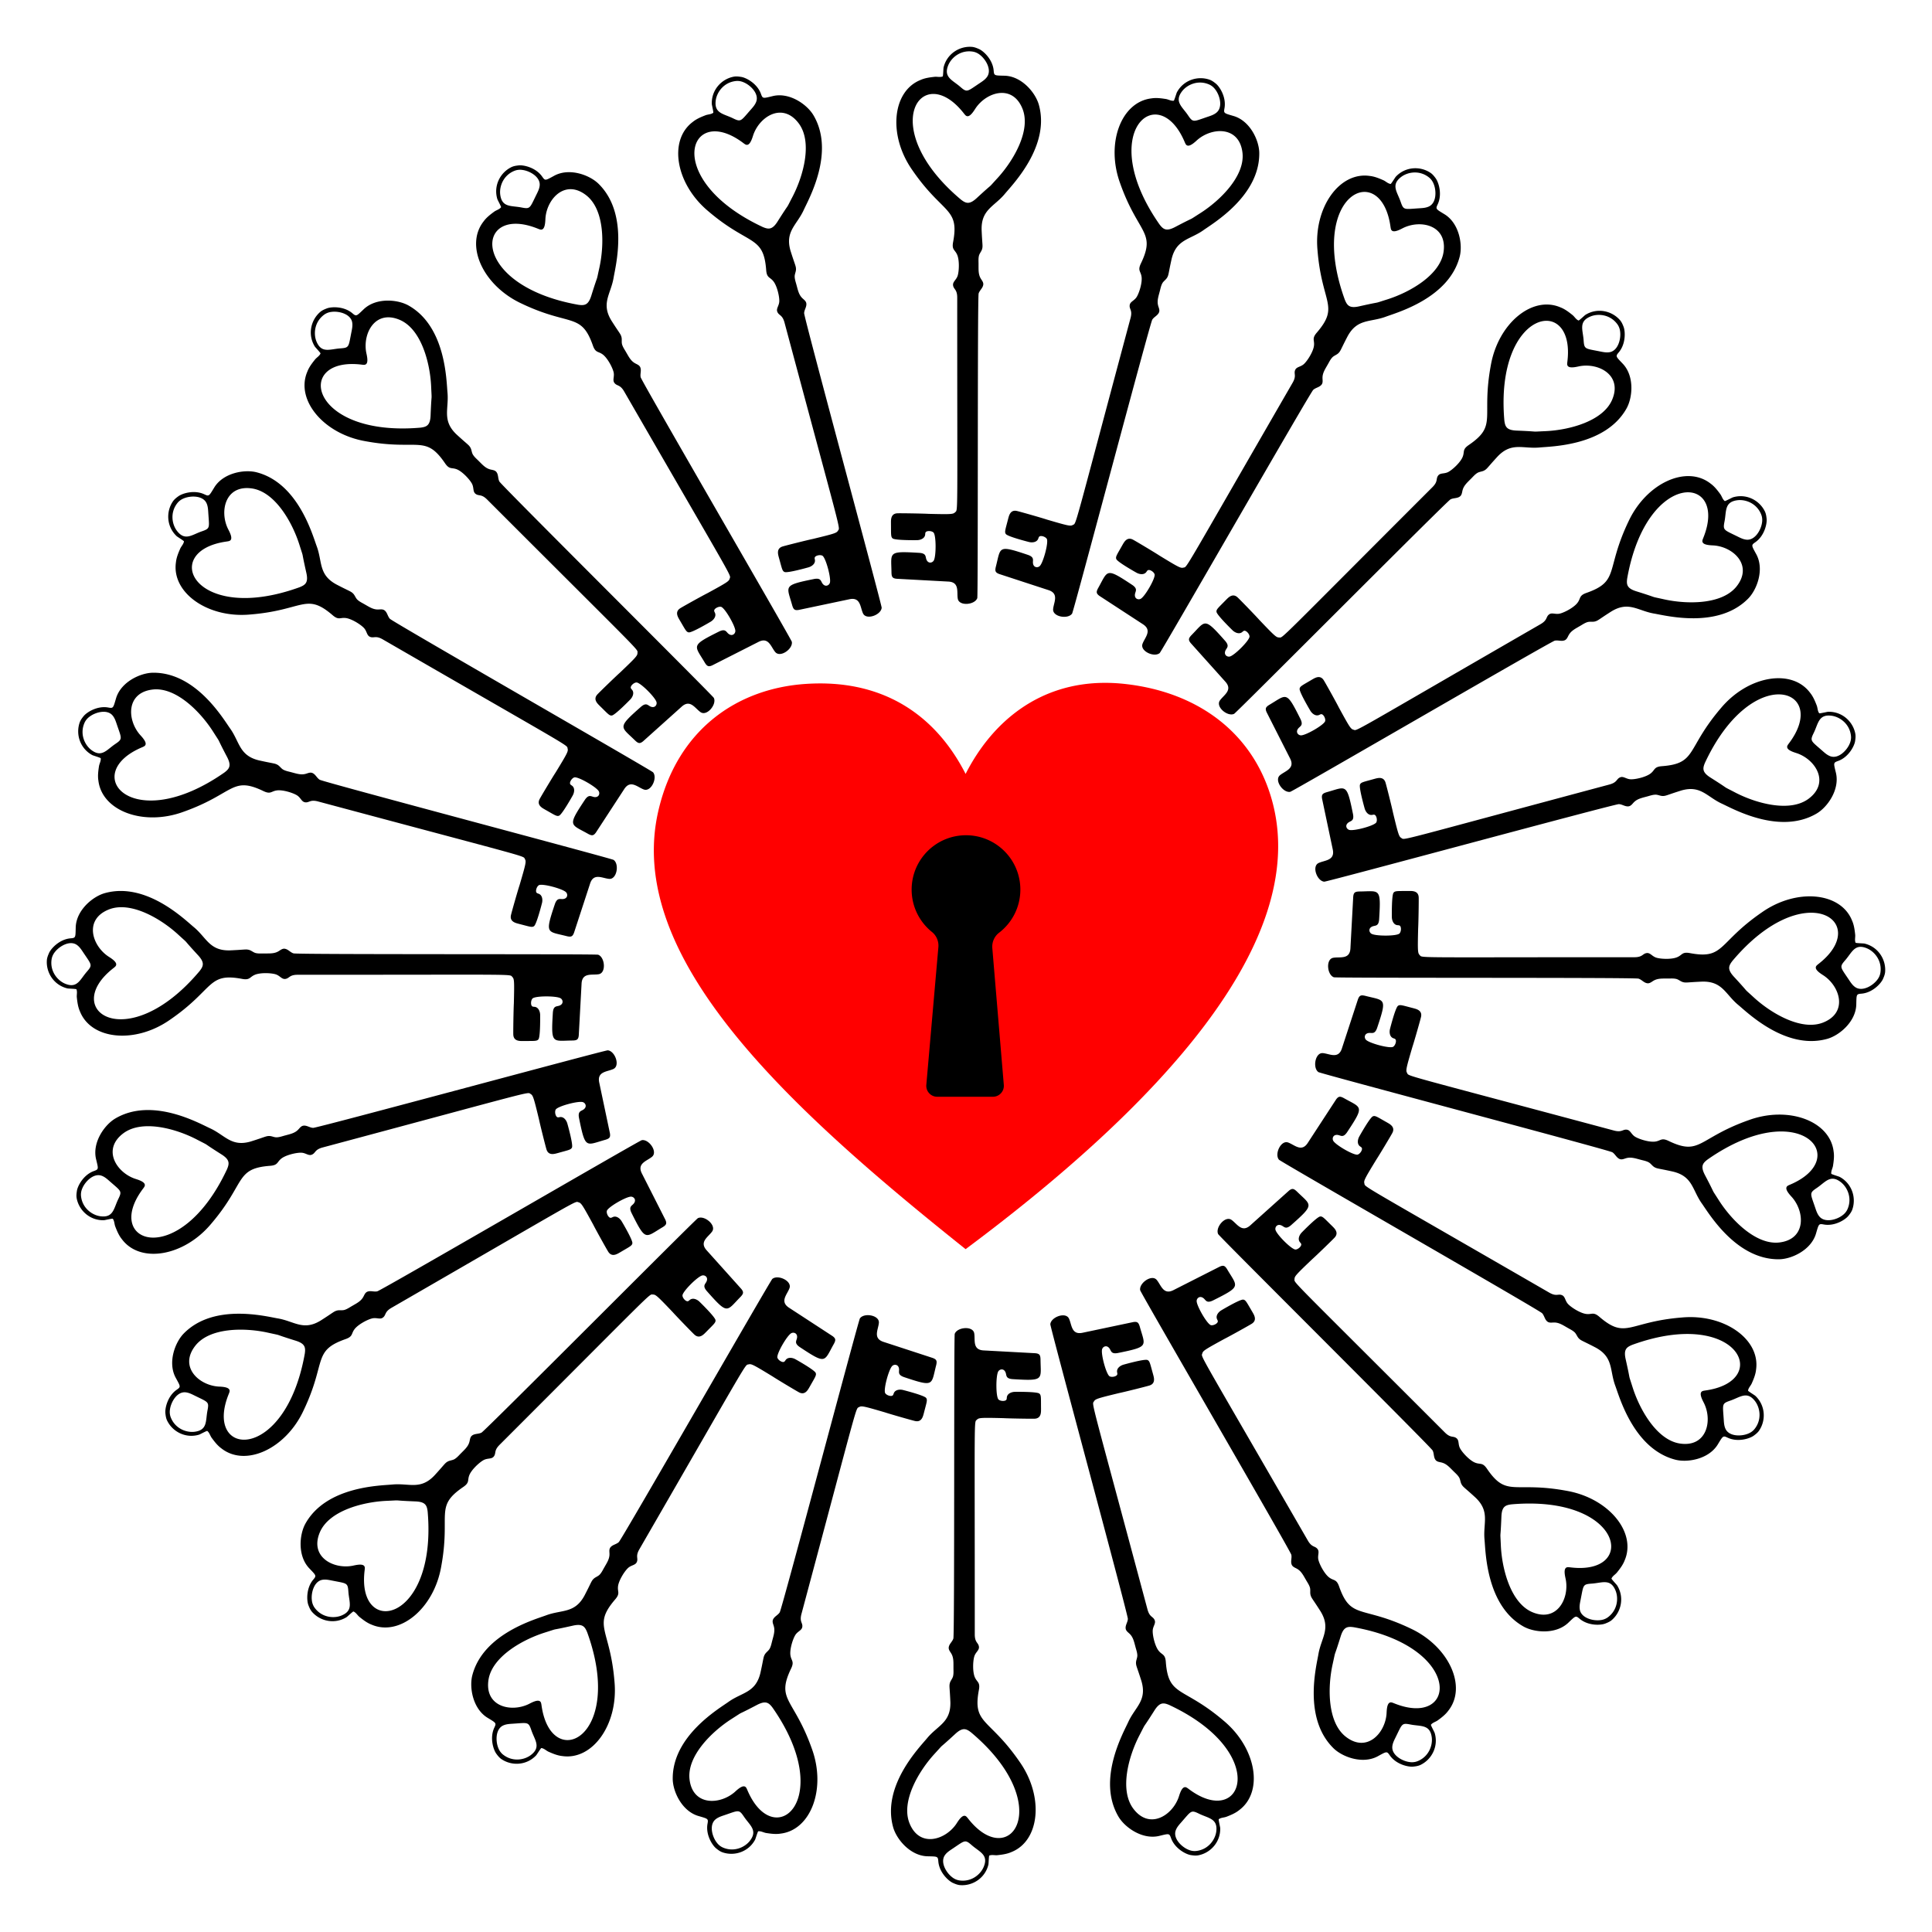 <svg xmlns="http://www.w3.org/2000/svg" viewBox="0 0 1734 1734"><path fill="red" d="M1142.389 721.165c-15.724-61.228-65.174-100.001-133.205-107.354a160.63 160.63 0 00-17.272-.949c-59.136 0-101.212 34.534-125.268 81.733-25.131-49.26-68.029-81.21-130.577-81.209-4.139 0-8.369.14-12.681.424-62.209 4.101-115.65 41.3-132.487 113.816-30.287 130.445 113.069 263.789 275.745 393.51 173.003-128.839 307.976-274.466 275.745-399.971z"/><path d="M915.786 798.426c0-21.594-14.031-39.911-33.472-46.333a48.734 48.734 0 00-15.313-2.453c-5.692 0-11.157.975-16.236 2.767-18.962 6.69-32.55 24.767-32.55 46.019 0 15.375 7.113 29.088 18.227 38.03 4.083 3.285 6.227 8.414 5.77 13.634l-10.821 123.598c-.502 5.736 4.019 10.67 9.776 10.67h49.996c5.744 0 10.26-4.912 9.779-10.636l-10.318-122.755c-.449-5.338 1.815-10.564 6.063-13.826 11.613-8.917 19.099-22.941 19.099-38.715z"/><g><path d="M878.66 44.006c4.079 1.802 12.333 9.37 13.168 19.291.399 4.744.632 4.44 10.101 4.67 15.386.629 27.609 15.507 30.516 26.275 10.191 37.078-23.825 71.533-30.563 79.737-9.494 11.443-21.35 14.06-20.86 32.361.556 13.252 1.216 14.319.451 17.122-.6 2.249-2.4 3.96-2.898 6.252-.589 2.614-.275 5.309-.322 7.961.039 3.911-.258 8.077 1.627 11.654.946 1.925 2.771 3.602 2.639 5.905-.253 3.226-3.266 5.203-4.179 8.175-1.149 3.692-.4 271.133-1.221 273.422-2.188 6.102-16.214 7.402-17.477.624-1.108-5.996 1.872-15.043-8.662-15.494-.212-.005-45.96-2.485-46.326-2.512-3.679-.386-4.411-1.668-4.535-5.431-.159-18.414-3.854-19.59 25.147-17.805 6.243.498 5.229 3.427 6.18 5.903 1.506 3.923 5.229 3.221 6.575 1.056 2.29-3.682 2.298-22.989-.248-25.281-1.784-1.607-6.07-1.701-7.02-.127-.382.632-.315 1.423-.408 2.156-.431 3.409-4.289 4.841-7.295 4.88-.355.006-19.089.276-21.739-1.47-1.933-1.366-1.519-3.754-1.645-13.49.044-2.624-.571-8.761 5.585-9.13 2.323-.157 23.588.198 28.07.484 20.614.507 22.114.36 23.907-1.409 2.709-2.674 1.884 8.236 1.903-192.743-.015-7.393-3.18-7.228-3.713-10.867-.53-3.42 3.101-4.915 4.232-9.149 1.237-4.48 1.492-14.171-.733-18.728-1.929-4.208-4.74-4.094-3.51-10.855 5.957-31.398-9.094-24.801-36.59-64.789-21.86-31.143-18.15-70.688 7.396-80.884 3.984-1.787 8.36-2.348 12.659-2.823 2.399-.219 4.92.597 7.225-.343.429-.175.589-7.179.781-8.002 2.831-12.099 14.122-19.451 25.535-18.524 2.189.207 4.253 1.046 6.247 1.928m-5.8 2.287c-10.729-1.553-18.93 5.379-21.749 12.186-4.494 10.855 3.617 13.266 10.631 19.351 6.395 5.547 6.064 4.441 17.839-3.382 2.377-1.579 4.816-3.218 6.42-5.579 4.265-6.279-1.219-15.552-6.378-19.542-1.935-1.584-4.275-2.688-6.763-3.034m-10.497 132.769c4.551 3.567 7.699 4.783 14.285-1.296 17.723-16.36 7.765-6.058 18.937-18.249 14.142-15.583 29.818-42.366 22.181-61.768-8.885-22.413-32.043-15.315-41.996-.813-1.022 1.489-4.107 6.919-6.943 7.334-1.643.24-2.505-.984-3.514-2.209-37.875-48.941-79.964 12.15-2.95 77.001zM665.256 69.031c4.407.685 14.338 5.859 17.712 15.225 1.614 4.479 1.76 4.125 10.965 1.896 15.025-3.374 30.682 7.833 36.277 17.482 19.44 33.177-4.499 75.262-8.884 84.93-6.209 13.51-16.984 19.107-11.774 36.657 3.967 12.657 4.88 13.516 4.867 16.422.003 2.328-1.294 4.446-1.181 6.789.108 2.677 1.108 5.2 1.749 7.773 1.05 3.768 1.841 7.868 4.587 10.836 1.412 1.615 3.609 2.762 4.078 5.021.59 3.182-1.808 5.871-1.92 8.978-.155 3.864 69.788 261.997 69.588 264.422-.534 6.46-13.746 11.346-16.72 5.126-2.622-5.505-2.085-15.015-12.377-12.725-.207.05-45.037 9.495-45.398 9.564-3.654.579-4.693-.47-5.786-4.073-4.919-17.745-8.793-17.925 19.682-23.707 6.159-1.135 5.938 1.956 7.497 4.103 2.47 3.4 5.884 1.758 6.624-.681 1.259-4.15-3.73-22.8-6.783-24.356-2.14-1.09-6.304-.071-6.814 1.694-.205.709.064 1.456.164 2.188.466 3.404-2.89 5.786-5.783 6.602-.342.098-18.367 5.207-21.379 4.207-2.22-.819-2.439-3.233-5.081-12.605-.637-2.546-2.819-8.314 3.031-10.264 2.203-.753 22.836-5.914 27.239-6.797 20.043-4.846 21.453-5.376 22.728-7.549 1.925-3.284 3.952 7.468-48.047-186.668-1.928-7.137-4.942-6.159-6.399-9.535-1.397-3.166 1.724-5.55 1.719-9.932.036-4.648-2.227-14.074-5.556-17.901-2.952-3.565-5.638-2.728-6.199-9.577-2.372-31.87-15.203-21.603-52.112-53.111-29.176-24.424-35.827-63.581-13.79-80.043 3.385-2.758 7.468-4.432 11.497-6.003 2.261-.833 4.907-.697 6.89-2.201.369-.28-1.29-7.087-1.317-7.931-.397-12.42 8.607-22.444 19.87-24.501 2.171-.367 4.382-.091 6.536.245m-5.01 3.711c-10.765 1.277-16.893 10.095-17.854 17.4-1.532 11.649 6.927 11.878 15.277 15.94 7.612 3.703 7.007 2.72 16.356-7.884 1.888-2.141 3.819-4.355 4.757-7.051 2.495-7.169-5.203-14.706-11.219-17.226-2.279-1.028-4.824-1.49-7.317-1.179m24.224 130.961c5.319 2.268 8.675 2.627 13.463-4.949 12.885-20.389 5.932-7.861 13.569-22.528 9.627-18.712 17.836-48.64 5.438-65.404-14.383-19.35-34.915-6.5-40.776 10.084-.602 1.702-2.176 7.746-4.808 8.881-1.525.658-2.675-.302-3.966-1.224-49.252-37.471-74.095 32.431 17.08 75.14zM465.601 148.437c4.434-.479 15.366 1.949 21.049 10.122 2.718 3.909 2.768 3.529 11.082-1.006 13.639-7.148 31.664-.375 39.565 7.497 27.365 27.015 15.133 73.862 13.4 84.335-2.5 14.657-11.46 22.852-1.885 38.455 7.108 11.199 8.212 11.793 8.951 14.603.605 2.248-.099 4.63.616 6.863.797 2.558 2.416 4.736 3.701 7.056 1.989 3.368 3.815 7.124 7.236 9.279 1.782 1.194 4.201 1.734 5.238 3.795 1.394 2.921-.226 6.139.469 9.169.851 3.773 135.22 235.008 135.654 237.401 1.156 6.378-10.341 14.517-14.823 9.279-3.958-4.638-5.9-13.963-15.248-9.088-.187.102-41.045 20.828-41.375 20.988-3.379 1.505-4.654.761-6.643-2.436-9.344-15.867-13.133-15.038 12.875-27.993 5.656-2.69 6.242.353 8.303 2.023 3.266 2.645 6.139.175 6.222-2.373.142-4.334-9.504-21.058-12.855-21.771-2.349-.499-6.107 1.563-6.143 3.4-.014.738.439 1.39.725 2.071 1.331 3.168-1.294 6.337-3.877 7.873-.305.183-16.394 9.784-19.562 9.597-2.357-.217-3.193-2.491-8.17-10.86-1.274-2.294-4.875-7.301.272-10.699 1.933-1.298 20.527-11.623 24.551-13.616 18.105-9.868 19.331-10.745 20-13.174 1.009-3.67 5.75 6.191-94.723-167.872-3.71-6.395-6.368-4.67-8.649-7.554-2.169-2.697.228-5.807-.91-10.039-1.169-4.499-5.794-13.019-9.999-15.853-3.775-2.679-6.152-1.176-8.467-7.646-10.54-30.17-20.276-16.932-64.082-37.814-34.503-16.04-51.062-52.142-34.037-73.746 2.556-3.54 6.066-6.213 9.552-8.774 1.968-1.389 4.559-1.943 6.086-3.909.284-.366-3.08-6.512-3.324-7.32-3.598-11.894 2.504-23.906 12.852-28.809 1.998-.916 4.205-1.222 6.373-1.454m-3.879 4.88c-10.068 4.02-13.705 14.123-12.742 21.428 1.536 11.648 9.765 9.68 18.882 11.443 8.311 1.607 7.472.814 13.758-11.849 1.269-2.556 2.562-5.195 2.77-8.042.554-7.571-8.832-12.859-15.295-13.735-2.468-.403-5.046-.19-7.373.755m57.294 120.229c5.725.814 9.059.293 11.723-8.265 7.169-23.029 3.696-9.128 7.276-25.273 4.456-20.566 4.64-51.599-11.675-64.583-18.901-14.968-35.407 2.758-36.776 20.294-.141 1.8-.097 8.045-2.346 9.823-1.303 1.03-2.662.4-4.148-.156-57.272-23.445-63.177 50.505 35.946 68.16zM293.3 276.811c4.159-1.611 15.346-2.095 22.952 4.329 3.637 3.072 3.587 2.692 10.444-3.84 11.324-10.435 30.488-8.557 40.158-2.999 33.424 19.012 33.735 67.429 34.771 77.993 1.378 14.805-5.155 25.039 8.132 37.633 9.764 8.977 10.984 9.265 12.426 11.789 1.166 2.015 1.103 4.497 2.372 6.47 1.432 2.265 3.56 3.949 5.401 5.857 2.793 2.738 5.528 5.894 9.391 7.09 2.03.692 4.507.587 6.042 2.31 2.102 2.46 1.37 5.988 2.826 8.735 1.798 3.424 191.437 192.002 192.476 194.202 2.768 5.862-6.231 16.699-11.917 12.799-5.023-3.456-9.313-11.961-17.081-4.831-.154.147-34.255 30.741-34.533 30.982-2.874 2.328-4.299 1.94-7.047-.634-13.133-12.908-16.577-11.127 5.191-30.372 4.767-4.062 6.121-1.275 8.544-.195 3.839 1.709 5.975-1.42 5.396-3.902-.985-4.223-14.631-17.881-18.052-17.701-2.398.125-5.495 3.09-5.054 4.874.177.717.784 1.229 1.236 1.813 2.106 2.715.391 6.456-1.707 8.609-.247.256-13.303 13.693-16.411 14.333-2.332.401-3.729-1.58-10.702-8.376-1.824-1.886-6.599-5.791-2.507-10.405 1.531-1.754 16.819-16.54 20.191-19.506 14.935-14.218 15.891-15.382 15.909-17.901.025-3.806 7.156 4.492-134.944-137.635-5.238-5.217-7.359-2.862-10.31-5.058-2.793-2.043-1.283-5.669-3.477-9.462-2.293-4.043-8.966-11.075-13.762-12.724-4.339-1.611-6.247.456-10.157-5.194-17.989-26.414-23.967-11.107-71.686-19.94-37.479-6.564-62.818-37.15-51.964-62.424 1.553-4.081 4.251-7.572 6.955-10.947 1.541-1.851 3.901-3.057 4.866-5.351.18-.427-4.66-5.493-5.106-6.21-6.554-10.558-3.768-23.74 4.957-31.154 1.695-1.405 3.748-2.272 5.781-3.057m-2.484 5.718c-8.684 6.489-9.583 17.189-6.762 23.996 4.498 10.854 11.938 6.823 21.2 6.166 8.444-.599 7.428-1.148 10.223-15.006.564-2.798 1.13-5.681.594-8.485-1.424-7.456-11.859-10.135-18.328-9.308-2.488.249-4.923 1.122-6.927 2.637m86.46 101.304c5.741-.696 8.826-2.062 9.184-11.018.964-24.1 1.207-9.774.487-26.295-1.018-21.019-8.873-51.042-27.992-59.36-22.131-9.566-33.487 11.828-30.271 29.121.33 1.775 1.988 7.796.276 10.095-.992 1.332-2.467 1.076-4.047.923-61.387-7.824-47.952 65.135 52.363 56.534zM160.096 445.406c3.6-2.632 14.281-5.995 23.29-1.758 4.308 2.026 4.161 1.672 9.094-6.413 8.238-13.01 27.234-16.156 38.013-13.29 37.206 9.714 50.037 56.4 53.773 66.336 5.163 13.943 1.501 25.52 17.595 34.246 11.755 6.144 13.008 6.107 15.054 8.171 1.648 1.644 2.229 4.059 3.965 5.636 1.969 1.817 4.46 2.893 6.733 4.26 3.407 1.922 6.865 4.262 10.906 4.418 2.14.143 4.505-.599 6.434.667 2.667 1.832 2.873 5.43 4.991 7.706 2.623 2.842 234.608 135.913 236.18 137.768 4.191 4.946-1.697 17.743-8.198 15.447-5.747-2.038-12.091-9.143-17.749-.246-.111.181-25.132 38.56-25.338 38.864-2.174 2.993-3.65 2.986-6.971 1.212-16.026-9.069-18.892-6.457-2.846-30.681 3.553-5.158 5.582-2.815 8.202-2.4 4.151.658 5.404-2.918 4.202-5.166-2.044-3.824-18.76-13.485-22.018-12.426-2.284.742-4.508 4.407-3.62 6.016.357.646 1.075.985 1.663 1.431 2.737 2.078 2.048 6.135.579 8.757-.173.311-9.306 16.67-12.143 18.092-2.149.991-4.011-.561-12.506-5.32-2.25-1.35-7.873-3.886-5.114-9.401 1.025-2.091 11.965-20.329 14.454-24.067 10.746-17.599 11.368-18.971 10.733-21.409-.961-3.683 8.075 2.486-165.969-98.019-6.41-3.683-7.849-.86-11.267-2.217-3.227-1.251-2.706-5.143-5.807-8.239-3.261-3.312-11.527-8.378-16.586-8.729-4.609-.433-5.916 2.058-11.156-2.388-24.213-20.858-26.025-4.526-74.404-.706-37.9 3.36-70.292-19.625-66.35-46.848.444-4.344 2.147-8.414 3.885-12.374 1.01-2.187 2.977-3.962 3.315-6.428.063-.459-5.923-4.099-6.539-4.677-9.063-8.502-9.784-21.956-3.275-31.375 1.276-1.797 3.035-3.165 4.795-4.45m-.919 6.166c-6.709 8.515-4.807 19.083-.321 24.928 7.154 9.32 13.297 3.501 22.074.469 8.001-2.764 6.878-3.031 5.99-17.141-.179-2.849-.379-5.78-1.622-8.349-3.305-6.833-14.078-6.72-20.113-4.248-2.338.885-4.465 2.359-6.008 4.341m109.733 75.474c5.365-2.158 7.992-4.276 6.02-13.019-5.306-23.528-1.364-9.753-6.335-25.525-6.424-20.039-21.782-47.006-42.402-50.093-23.853-3.512-29.285 20.092-21.702 35.963.778 1.629 3.938 7.016 2.88 9.68-.613 1.543-2.105 1.678-3.67 1.939-61.322 8.331-29.461 75.326 65.209 41.055zM75.067 642.731c2.796-3.474 12.243-9.487 22.041-7.726 4.686.842 4.452.538 7.125-8.548 4.59-14.699 22.125-22.654 33.278-22.676 38.452-.247 62.93 41.528 69.11 50.158 8.596 12.132 8.055 24.262 25.859 28.525 12.945 2.893 14.145 2.532 16.655 3.996 2.017 1.162 3.204 3.344 5.289 4.417 2.372 1.245 5.057 1.64 7.606 2.372 3.788.975 7.735 2.34 11.678 1.445 2.104-.415 4.197-1.745 6.387-1.021 3.051 1.08 4.181 4.501 6.815 6.152 3.269 2.066 261.791 70.56 263.79 71.946 5.328 3.693 2.953 17.577-3.92 17.043-6.078-.481-14.046-5.702-17.208 4.356-.06.204-14.295 43.75-14.416 44.098-1.325 3.454-2.753 3.829-6.42 2.975-17.827-4.612-19.92-1.347-10.69-28.899 2.097-5.901 4.663-4.164 7.302-4.441 4.179-.439 4.465-4.217 2.722-6.077-2.964-3.165-21.611-8.17-24.484-6.304-2.014 1.308-3.214 5.424-1.94 6.748.512.532 1.293.673 1.977.952 3.181 1.299 3.566 5.396 2.826 8.309-.086.345-4.674 18.51-7.046 20.618-1.82 1.513-4.019.496-13.457-1.902-2.523-.721-8.61-1.716-7.373-7.757.449-2.285 6.296-22.733 7.733-26.988 5.825-19.78 6.071-21.267 4.827-23.457-1.881-3.308 8.443.312-185.683-51.724-7.145-1.898-7.804 1.201-11.457.774-3.441-.373-3.945-4.268-7.742-6.455-4.007-2.355-13.302-5.109-18.28-4.139-4.564.774-5.182 3.519-11.394.58-28.786-13.881-26.31 2.365-72.052 18.575-35.739 13.055-72.977-.764-76.214-28.079-.696-4.31-.104-8.683.55-12.958.409-2.374 1.85-4.598 1.539-7.068-.058-.459-6.782-2.427-7.527-2.825-10.954-5.866-15.133-18.675-11.284-29.459.765-2.062 2.11-3.839 3.478-5.536m.708 6.194c-4.277 9.961.296 19.677 6.142 24.162 9.322 7.151 13.75-.06 21.443-5.26 7.013-4.741 5.859-4.708 1.35-18.107-.91-2.705-1.862-5.485-3.728-7.645-4.961-5.745-15.338-2.847-20.527 1.103-2.03 1.459-3.703 3.433-4.68 5.747m125.528 44.502c4.624-3.473 6.613-6.199 2.445-14.134-11.215-21.353-3.842-9.068-12.726-23.015-11.391-17.693-33.206-39.767-53.922-37.411-23.949 2.781-23.086 26.987-11.655 40.355 1.173 1.372 5.62 5.758 5.287 8.605-.193 1.649-1.599 2.165-3.043 2.823-57.076 23.917-8.961 80.383 73.614 22.777zM44.006 855.34c1.802-4.079 9.37-12.333 19.291-13.168 4.744-.399 4.44-.632 4.67-10.101.629-15.386 15.507-27.609 26.275-30.516 37.078-10.191 71.533 23.825 79.737 30.563 11.443 9.494 14.06 21.35 32.361 20.86 13.252-.556 14.319-1.216 17.122-.451 2.249.6 3.96 2.4 6.252 2.898 2.614.589 5.309.275 7.961.322 3.911-.039 8.077.258 11.654-1.627 1.925-.946 3.602-2.771 5.905-2.639 3.226.253 5.203 3.266 8.175 4.179 3.692 1.149 271.133.4 273.422 1.221 6.102 2.188 7.402 16.214.624 17.477-5.996 1.108-15.043-1.872-15.494 8.662-.005.212-2.485 45.96-2.512 46.326-.386 3.679-1.668 4.411-5.431 4.535-18.414.159-19.59 3.854-17.805-25.147.498-6.243 3.427-5.229 5.903-6.18 3.923-1.506 3.221-5.229 1.056-6.575-3.682-2.29-22.989-2.298-25.281.248-1.607 1.784-1.701 6.07-.127 7.02.632.382 1.423.315 2.156.408 3.409.431 4.841 4.289 4.88 7.295.006.355.276 19.089-1.47 21.739-1.366 1.933-3.754 1.519-13.49 1.645-2.624-.044-8.761.571-9.13-5.585-.157-2.323.198-23.588.484-28.07.507-20.614.36-22.114-1.409-23.907-2.674-2.709 8.236-1.884-192.743-1.903-7.393.015-7.228 3.18-10.867 3.713-3.42.53-4.915-3.101-9.149-4.232-4.48-1.237-14.171-1.492-18.728.733-4.208 1.929-4.094 4.74-10.855 3.51-31.398-5.957-24.801 9.094-64.789 36.59-31.143 21.86-70.688 18.15-80.884-7.396-1.787-3.984-2.348-8.36-2.823-12.659-.219-2.399.597-4.92-.343-7.225-.175-.429-7.179-.589-8.002-.781-12.099-2.831-19.451-14.122-18.524-25.535.207-2.189 1.046-4.253 1.928-6.247m2.287 5.8c-1.553 10.729 5.379 18.93 12.186 21.749 10.855 4.494 13.266-3.617 19.351-10.631 5.547-6.395 4.441-6.064-3.382-17.839-1.579-2.377-3.218-4.816-5.579-6.42-6.279-4.265-15.552 1.219-19.542 6.378-1.584 1.935-2.688 4.275-3.034 6.763m132.769 10.497c3.567-4.551 4.783-7.699-1.296-14.285-16.36-17.723-6.058-7.765-18.249-18.937-15.583-14.142-42.366-29.818-61.768-22.181-22.413 8.885-15.315 32.043-.813 41.996 1.489 1.022 6.919 4.107 7.334 6.943.24 1.643-.984 2.505-2.209 3.514-48.941 37.875 12.15 79.964 77.001 2.95zM69.031 1068.744c.685-4.407 5.859-14.338 15.225-17.712 4.479-1.614 4.125-1.76 1.896-10.965-3.374-15.024 7.833-30.682 17.482-36.277 33.177-19.44 75.262 4.499 84.93 8.884 13.51 6.209 19.107 16.984 36.657 11.774 12.657-3.967 13.516-4.88 16.422-4.867 2.328-.003 4.446 1.294 6.789 1.181 2.677-.108 5.2-1.108 7.773-1.749 3.768-1.05 7.868-1.841 10.836-4.587 1.615-1.412 2.762-3.609 5.021-4.078 3.182-.59 5.871 1.808 8.978 1.92 3.864.155 261.997-69.788 264.422-69.588 6.46.534 11.346 13.746 5.126 16.72-5.505 2.622-15.015 2.085-12.725 12.377.05.207 9.495 45.037 9.564 45.398.579 3.654-.47 4.693-4.073 5.786-17.745 4.919-17.925 8.793-23.707-19.682-1.135-6.159 1.956-5.938 4.103-7.497 3.4-2.47 1.758-5.884-.681-6.624-4.15-1.259-22.8 3.73-24.356 6.783-1.09 2.14-.071 6.304 1.694 6.814.709.205 1.456-.064 2.188-.164 3.404-.466 5.786 2.89 6.602 5.783.098.342 5.207 18.367 4.207 21.379-.819 2.22-3.233 2.439-12.605 5.081-2.546.637-8.314 2.819-10.264-3.031-.753-2.203-5.914-22.836-6.797-27.239-4.846-20.043-5.376-21.453-7.549-22.728-3.284-1.925 7.468-3.952-186.668 48.047-7.137 1.928-6.159 4.942-9.535 6.399-3.166 1.397-5.55-1.724-9.932-1.719-4.648-.036-14.074 2.227-17.901 5.556-3.565 2.953-2.728 5.638-9.577 6.199-31.87 2.372-21.603 15.203-53.111 52.112-24.424 29.176-63.581 35.827-80.043 13.79-2.758-3.385-4.432-7.468-6.003-11.497-.833-2.261-.697-4.907-2.201-6.89-.28-.369-7.087 1.29-7.931 1.317-12.42.397-22.444-8.607-24.501-19.87-.367-2.171-.091-4.382.245-6.536m3.711 5.01c1.277 10.765 10.095 16.893 17.4 17.854 11.649 1.531 11.878-6.927 15.94-15.277 3.703-7.612 2.72-7.006-7.884-16.356-2.141-1.888-4.355-3.819-7.051-4.757-7.169-2.495-14.706 5.203-17.226 11.219-1.028 2.279-1.49 4.824-1.179 7.317m130.961-24.224c2.268-5.32 2.627-8.675-4.949-13.463-20.389-12.885-7.861-5.932-22.528-13.569-18.712-9.627-48.64-17.836-65.404-5.438-19.35 14.383-6.5 34.915 10.084 40.776 1.702.602 7.746 2.176 8.881 4.808.658 1.525-.302 2.675-1.224 3.966-37.471 49.252 32.431 74.095 75.14-17.08zM148.437 1268.399c-.479-4.434 1.949-15.366 10.122-21.049 3.909-2.718 3.529-2.767-1.006-11.082-7.148-13.639-.375-31.664 7.497-39.565 27.015-27.365 73.862-15.133 84.335-13.4 14.657 2.5 22.852 11.46 38.455 1.885 11.199-7.108 11.793-8.212 14.603-8.951 2.248-.605 4.63.099 6.863-.616 2.558-.797 4.736-2.416 7.056-3.701 3.368-1.989 7.124-3.815 9.279-7.236 1.194-1.782 1.734-4.201 3.795-5.238 2.921-1.394 6.139.227 9.169-.469 3.773-.851 235.008-135.22 237.401-135.654 6.378-1.156 14.517 10.341 9.279 14.823-4.638 3.958-13.963 5.9-9.088 15.248.102.187 20.828 41.045 20.988 41.375 1.505 3.379.761 4.654-2.436 6.643-15.867 9.344-15.038 13.133-27.993-12.875-2.69-5.656.353-6.242 2.023-8.303 2.645-3.266.175-6.139-2.373-6.222-4.334-.142-21.058 9.504-21.771 12.855-.499 2.349 1.563 6.107 3.4 6.143.738.014 1.39-.439 2.071-.725 3.168-1.331 6.337 1.294 7.873 3.877.183.305 9.784 16.394 9.597 19.562-.217 2.357-2.491 3.193-10.86 8.17-2.294 1.274-7.301 4.875-10.699-.272-1.298-1.933-11.623-20.527-13.616-24.551-9.868-18.105-10.745-19.331-13.174-20-3.67-1.009 6.191-5.75-167.872 94.723-6.395 3.71-4.67 6.367-7.554 8.649-2.697 2.169-5.807-.228-10.039.91-4.499 1.169-13.019 5.794-15.853 9.999-2.679 3.775-1.176 6.152-7.646 8.467-30.17 10.54-16.932 20.276-37.814 64.083-16.04 34.503-52.142 51.062-73.746 34.037-3.54-2.556-6.213-6.066-8.774-9.552-1.389-1.968-1.943-4.559-3.909-6.086-.366-.284-6.512 3.08-7.32 3.325-11.894 3.598-23.906-2.505-28.809-12.852-.916-2-1.222-4.207-1.454-6.375m4.88 3.879c4.02 10.068 14.123 13.705 21.428 12.742 11.648-1.536 9.68-9.765 11.443-18.882 1.607-8.311.814-7.472-11.849-13.758-2.556-1.269-5.195-2.562-8.042-2.77-7.571-.554-12.859 8.832-13.735 15.295-.403 2.468-.19 5.046.755 7.373m120.229-57.294c.814-5.725.293-9.059-8.265-11.723-23.029-7.169-9.128-3.696-25.273-7.276-20.566-4.456-51.599-4.639-64.583 11.675-14.968 18.901 2.758 35.407 20.294 36.776 1.8.141 8.045.097 9.823 2.346 1.03 1.303.4 2.662-.156 4.148-23.445 57.272 50.505 63.177 68.16-35.946zM276.811 1440.7c-1.611-4.159-2.095-15.346 4.329-22.952 3.072-3.637 2.692-3.587-3.84-10.444-10.435-11.324-8.557-30.488-2.999-40.158 19.012-33.424 67.429-33.735 77.993-34.771 14.805-1.378 25.039 5.155 37.633-8.132 8.977-9.764 9.265-10.984 11.789-12.426 2.015-1.166 4.497-1.103 6.47-2.372 2.265-1.432 3.949-3.56 5.857-5.401 2.738-2.793 5.894-5.528 7.09-9.391.692-2.03.587-4.507 2.31-6.042 2.46-2.102 5.988-1.37 8.735-2.826 3.424-1.798 192.002-191.437 194.202-192.476 5.862-2.768 16.699 6.231 12.799 11.917-3.456 5.023-11.961 9.313-4.831 17.081.147.154 30.741 34.255 30.982 34.533 2.328 2.875 1.94 4.299-.634 7.047-12.908 13.133-11.127 16.577-30.372-5.191-4.062-4.767-1.275-6.121-.195-8.544 1.709-3.839-1.42-5.975-3.902-5.396-4.223.985-17.881 14.631-17.701 18.052.125 2.398 3.09 5.495 4.874 5.054.717-.177 1.229-.784 1.813-1.236 2.715-2.106 6.456-.391 8.609 1.707.256.247 13.693 13.303 14.333 16.411.401 2.332-1.58 3.729-8.376 10.703-1.886 1.824-5.791 6.599-10.405 2.507-1.754-1.531-16.54-16.819-19.506-20.191-14.218-14.935-15.382-15.891-17.901-15.909-3.806-.025 4.492-7.156-137.635 134.944-5.217 5.238-2.862 7.359-5.058 10.309-2.043 2.793-5.669 1.283-9.462 3.477-4.043 2.293-11.075 8.966-12.724 13.762-1.611 4.339.456 6.247-5.194 10.157-26.414 17.989-11.107 23.967-19.94 71.686-6.564 37.479-37.15 62.818-62.424 51.964-4.081-1.553-7.572-4.251-10.947-6.955-1.851-1.541-3.057-3.901-5.351-4.866-.427-.18-5.493 4.66-6.21 5.106-10.558 6.554-23.74 3.768-31.154-4.958-1.405-1.694-2.272-3.747-3.057-5.78m5.718 2.483c6.489 8.684 17.189 9.583 23.996 6.762 10.854-4.498 6.823-11.938 6.166-21.2-.599-8.444-1.148-7.428-15.006-10.223-2.798-.564-5.681-1.13-8.485-.594-7.456 1.424-10.135 11.859-9.308 18.328.249 2.489 1.122 4.924 2.637 6.927m101.304-86.459c-.696-5.741-2.062-8.826-11.018-9.184-24.1-.964-9.774-1.207-26.295-.487-21.019 1.018-51.042 8.873-59.36 27.992-9.566 22.131 11.828 33.487 29.121 30.271 1.775-.33 7.796-1.988 10.095-.276 1.332.992 1.076 2.467.923 4.047-7.824 61.387 65.135 47.952 56.534-52.363zM445.406 1573.904c-2.632-3.6-5.995-14.281-1.758-23.29 2.026-4.308 1.672-4.161-6.413-9.094-13.01-8.238-16.156-27.234-13.29-38.013 9.714-37.206 56.4-50.037 66.336-53.773 13.943-5.163 25.52-1.501 34.246-17.595 6.144-11.755 6.107-13.008 8.171-15.054 1.644-1.648 4.059-2.229 5.636-3.965 1.817-1.969 2.893-4.46 4.26-6.733 1.922-3.407 4.262-6.865 4.418-10.906.143-2.14-.599-4.505.667-6.434 1.832-2.667 5.43-2.873 7.706-4.991 2.842-2.623 135.913-234.608 137.768-236.18 4.946-4.191 17.743 1.697 15.447 8.198-2.038 5.747-9.143 12.091-.246 17.749.181.111 38.56 25.132 38.864 25.338 2.993 2.174 2.986 3.65 1.212 6.971-9.069 16.026-6.457 18.892-30.681 2.846-5.158-3.553-2.815-5.582-2.4-8.202.658-4.151-2.918-5.404-5.166-4.202-3.824 2.044-13.485 18.76-12.426 22.018.742 2.284 4.407 4.508 6.016 3.62.646-.357.985-1.075 1.431-1.663 2.078-2.737 6.135-2.048 8.757-.579.311.172 16.67 9.305 18.092 12.142.991 2.149-.561 4.011-5.32 12.506-1.35 2.25-3.886 7.873-9.401 5.114-2.091-1.025-20.329-11.966-24.067-14.454-17.599-10.746-18.971-11.368-21.409-10.733-3.683.961 2.486-8.075-98.019 165.969-3.683 6.41-.86 7.849-2.217 11.267-1.251 3.227-5.143 2.706-8.239 5.807-3.312 3.261-8.378 11.527-8.729 16.586-.433 4.609 2.058 5.916-2.388 11.156-20.858 24.213-4.526 26.025-.706 74.404 3.36 37.9-19.625 70.292-46.848 66.35-4.344-.444-8.414-2.147-12.374-3.885-2.187-1.01-3.962-2.977-6.428-3.315-.459-.063-4.099 5.923-4.677 6.539-8.502 9.063-21.956 9.784-31.375 3.275-1.797-1.275-3.165-3.034-4.45-4.794m6.166.919c8.515 6.709 19.083 4.807 24.928.321 9.32-7.154 3.501-13.297.469-22.074-2.764-8.001-3.031-6.878-17.141-5.99-2.849.179-5.78.379-8.349 1.622-6.833 3.305-6.72 14.078-4.248 20.113.885 2.338 2.359 4.465 4.341 6.008m75.474-109.733c-2.158-5.365-4.276-7.992-13.019-6.02-23.528 5.306-9.753 1.364-25.525 6.335-20.039 6.424-47.006 21.782-50.093 42.402-3.512 23.853 20.092 29.285 35.963 21.702 1.629-.778 7.016-3.938 9.68-2.88 1.543.613 1.678 2.105 1.939 3.67 8.331 61.322 75.326 29.461 41.055-65.209zM642.731 1658.933c-3.474-2.796-9.487-12.243-7.726-22.041.842-4.686.538-4.452-8.548-7.125-14.699-4.59-22.654-22.125-22.676-33.278-.247-38.452 41.528-62.93 50.158-69.11 12.132-8.596 24.262-8.055 28.525-25.859 2.893-12.945 2.532-14.145 3.996-16.655 1.162-2.017 3.344-3.204 4.417-5.289 1.245-2.372 1.64-5.057 2.372-7.606.975-3.788 2.34-7.735 1.445-11.678-.415-2.104-1.745-4.197-1.021-6.387 1.08-3.051 4.501-4.181 6.152-6.815 2.066-3.269 70.56-261.791 71.946-263.79 3.693-5.328 17.577-2.953 17.043 3.92-.481 6.078-5.702 14.046 4.356 17.208.204.06 43.75 14.295 44.098 14.416 3.454 1.325 3.829 2.753 2.975 6.42-4.612 17.827-1.347 19.92-28.899 10.69-5.901-2.097-4.164-4.663-4.441-7.302-.439-4.179-4.217-4.465-6.077-2.722-3.165 2.964-8.17 21.611-6.304 24.484 1.308 2.014 5.424 3.214 6.748 1.94.532-.512.673-1.293.952-1.977 1.299-3.181 5.396-3.566 8.309-2.826.345.086 18.51 4.674 20.618 7.046 1.513 1.82.496 4.019-1.902 13.457-.721 2.523-1.716 8.61-7.757 7.373-2.285-.449-22.733-6.296-26.988-7.733-19.78-5.825-21.267-6.071-23.457-4.827-3.308 1.881.312-8.443-51.724 185.683-1.898 7.145 1.201 7.804.774 11.457-.373 3.441-4.268 3.945-6.455 7.742-2.355 4.007-5.109 13.302-4.139 18.28.774 4.564 3.519 5.182.58 11.394-13.881 28.786 2.365 26.31 18.575 72.052 13.055 35.739-.764 72.976-28.079 76.214-4.31.696-8.683.104-12.958-.55-2.374-.409-4.598-1.85-7.068-1.539-.459.058-2.427 6.782-2.825 7.527-5.866 10.954-18.675 15.133-29.459 11.284-2.062-.765-3.839-2.11-5.536-3.478m6.194-.708c9.961 4.277 19.677-.296 24.162-6.142 7.151-9.322-.06-13.75-5.26-21.443-4.741-7.013-4.708-5.859-18.107-1.35-2.705.91-5.485 1.862-7.645 3.728-5.745 4.961-2.847 15.338 1.103 20.527 1.459 2.03 3.433 3.703 5.747 4.68m44.502-125.528c-3.473-4.624-6.199-6.613-14.134-2.445-21.353 11.215-9.068 3.842-23.015 12.726-17.693 11.391-39.767 33.206-37.411 53.922 2.781 23.949 26.987 23.086 40.355 11.655 1.372-1.173 5.758-5.62 8.605-5.287 1.649.193 2.165 1.599 2.823 3.043 23.917 57.076 80.383 8.961 22.777-73.614zM855.34 1689.994c-4.079-1.802-12.333-9.37-13.168-19.291-.399-4.744-.632-4.44-10.101-4.67-15.386-.629-27.609-15.507-30.516-26.276-10.191-37.078 23.825-71.533 30.563-79.737 9.494-11.443 21.35-14.06 20.86-32.361-.556-13.252-1.216-14.319-.451-17.122.6-2.249 2.4-3.96 2.898-6.252.589-2.614.275-5.309.322-7.961-.039-3.911.258-8.077-1.627-11.654-.946-1.925-2.771-3.602-2.639-5.905.253-3.226 3.266-5.203 4.179-8.175 1.149-3.692.4-271.133 1.221-273.422 2.188-6.102 16.214-7.402 17.477-.624 1.108 5.996-1.872 15.043 8.662 15.494.212.005 45.96 2.485 46.326 2.511 3.679.386 4.411 1.668 4.535 5.432.159 18.414 3.854 19.59-25.147 17.805-6.243-.498-5.229-3.427-6.18-5.903-1.506-3.923-5.229-3.221-6.575-1.056-2.29 3.682-2.298 22.989.248 25.281 1.784 1.607 6.07 1.7 7.02.127.382-.632.315-1.423.408-2.156.431-3.409 4.289-4.841 7.295-4.88.355-.006 19.089-.276 21.739 1.47 1.933 1.366 1.519 3.754 1.645 13.49-.044 2.624.571 8.761-5.585 9.13-2.323.157-23.588-.198-28.07-.484-20.614-.507-22.114-.36-23.907 1.409-2.709 2.674-1.884-8.236-1.903 192.743.015 7.393 3.18 7.228 3.713 10.867.53 3.42-3.101 4.915-4.232 9.149-1.237 4.48-1.492 14.171.733 18.729 1.929 4.208 4.74 4.094 3.51 10.855-5.957 31.398 9.094 24.801 36.59 64.789 21.86 31.143 18.15 70.688-7.396 80.884-3.984 1.787-8.36 2.348-12.659 2.823-2.399.219-4.92-.597-7.225.343-.429.175-.589 7.179-.781 8.002-2.831 12.099-14.122 19.451-25.535 18.524-2.189-.207-4.253-1.046-6.247-1.928m5.8-2.287c10.729 1.553 18.93-5.379 21.749-12.186 4.494-10.855-3.617-13.266-10.631-19.351-6.395-5.547-6.064-4.441-17.839 3.382-2.377 1.579-4.816 3.218-6.42 5.579-4.265 6.279 1.219 15.552 6.378 19.542 1.935 1.584 4.275 2.688 6.763 3.034m10.497-132.769c-4.551-3.567-7.699-4.783-14.285 1.296-17.723 16.36-7.765 6.058-18.937 18.249-14.142 15.583-29.818 42.366-22.181 61.768 8.885 22.413 32.043 15.315 41.996.813 1.022-1.489 4.107-6.918 6.943-7.334 1.643-.24 2.505.984 3.514 2.209 37.875 48.941 79.964-12.15 2.95-77.001zM1068.744 1664.969c-4.407-.685-14.338-5.859-17.712-15.225-1.614-4.479-1.76-4.125-10.965-1.896-15.024 3.374-30.682-7.833-36.277-17.482-19.44-33.177 4.499-75.262 8.884-84.93 6.209-13.51 16.984-19.107 11.774-36.657-3.967-12.657-4.88-13.516-4.867-16.422-.003-2.328 1.294-4.446 1.181-6.789-.108-2.677-1.108-5.2-1.749-7.773-1.05-3.768-1.841-7.868-4.587-10.836-1.412-1.615-3.609-2.762-4.078-5.021-.59-3.182 1.808-5.871 1.92-8.978.155-3.864-69.788-261.998-69.588-264.422.534-6.46 13.746-11.346 16.72-5.126 2.622 5.505 2.085 15.015 12.377 12.725.207-.05 45.037-9.495 45.398-9.564 3.654-.579 4.693.47 5.786 4.073 4.919 17.745 8.793 17.925-19.682 23.707-6.159 1.135-5.938-1.956-7.497-4.103-2.47-3.4-5.884-1.758-6.624.681-1.259 4.15 3.73 22.8 6.783 24.356 2.14 1.09 6.304.071 6.814-1.694.205-.709-.064-1.456-.164-2.188-.466-3.404 2.89-5.786 5.783-6.602.342-.098 18.367-5.207 21.379-4.207 2.22.819 2.439 3.233 5.081 12.605.637 2.546 2.819 8.314-3.031 10.264-2.203.753-22.836 5.914-27.239 6.797-20.043 4.846-21.453 5.376-22.728 7.549-1.925 3.284-3.952-7.468 48.047 186.668 1.928 7.137 4.942 6.159 6.399 9.535 1.397 3.166-1.724 5.55-1.719 9.932-.036 4.648 2.227 14.074 5.556 17.901 2.953 3.565 5.638 2.728 6.199 9.577 2.372 31.87 15.203 21.603 52.112 53.111 29.176 24.424 35.827 63.581 13.79 80.043-3.385 2.758-7.468 4.432-11.497 6.003-2.261.833-4.907.697-6.89 2.201-.369.28 1.29 7.087 1.317 7.931.397 12.42-8.607 22.444-19.87 24.501-2.171.367-4.382.091-6.536-.245m5.01-3.711c10.765-1.277 16.893-10.095 17.854-17.4 1.531-11.649-6.927-11.878-15.277-15.94-7.612-3.703-7.006-2.72-16.356 7.884-1.888 2.141-3.819 4.355-4.757 7.051-2.495 7.169 5.203 14.706 11.219 17.226 2.279 1.028 4.824 1.49 7.317 1.179m-24.224-130.961c-5.32-2.268-8.675-2.627-13.463 4.949-12.885 20.389-5.932 7.861-13.569 22.528-9.627 18.712-17.836 48.64-5.438 65.404 14.383 19.35 34.915 6.5 40.776-10.084.602-1.702 2.176-7.746 4.808-8.881 1.525-.658 2.675.302 3.966 1.224 49.252 37.471 74.095-32.431-17.08-75.14zM1268.399 1585.563c-4.434.479-15.366-1.949-21.049-10.122-2.718-3.909-2.767-3.529-11.082 1.006-13.639 7.148-31.664.375-39.565-7.497-27.365-27.015-15.133-73.862-13.4-84.335 2.5-14.657 11.46-22.852 1.885-38.455-7.108-11.199-8.212-11.792-8.951-14.603-.605-2.248.099-4.63-.616-6.863-.797-2.558-2.416-4.735-3.701-7.056-1.989-3.368-3.815-7.124-7.236-9.279-1.782-1.194-4.201-1.734-5.238-3.795-1.394-2.921.227-6.139-.469-9.169-.851-3.773-135.22-235.008-135.654-237.401-1.156-6.378 10.341-14.517 14.823-9.279 3.958 4.638 5.9 13.963 15.248 9.088.187-.102 41.045-20.828 41.375-20.988 3.379-1.505 4.654-.761 6.643 2.436 9.344 15.867 13.133 15.038-12.875 27.993-5.656 2.69-6.242-.353-8.303-2.023-3.266-2.645-6.139-.175-6.222 2.373-.142 4.334 9.504 21.058 12.855 21.771 2.349.499 6.107-1.563 6.143-3.4.014-.738-.439-1.39-.725-2.071-1.331-3.168 1.294-6.337 3.877-7.873.305-.183 16.394-9.784 19.562-9.597 2.357.217 3.193 2.491 8.17 10.86 1.274 2.294 4.875 7.302-.272 10.699-1.933 1.298-20.527 11.623-24.551 13.616-18.105 9.868-19.331 10.745-20 13.174-1.009 3.67-5.75-6.191 94.723 167.872 3.71 6.395 6.367 4.67 8.649 7.554 2.169 2.697-.228 5.807.91 10.039 1.169 4.499 5.794 13.018 9.999 15.853 3.775 2.679 6.152 1.176 8.467 7.646 10.54 30.17 20.276 16.932 64.083 37.814 34.503 16.04 51.062 52.142 34.037 73.746-2.556 3.54-6.066 6.213-9.552 8.774-1.968 1.389-4.559 1.943-6.086 3.909-.284.366 3.08 6.512 3.325 7.32 3.598 11.894-2.505 23.906-12.852 28.809-2 .916-4.207 1.222-6.375 1.454m3.879-4.88c10.068-4.02 13.705-14.123 12.742-21.428-1.536-11.648-9.765-9.68-18.882-11.443-8.311-1.607-7.472-.814-13.758 11.849-1.269 2.556-2.562 5.195-2.77 8.042-.554 7.571 8.832 12.859 15.295 13.735 2.468.403 5.046.19 7.373-.755m-57.294-120.229c-5.725-.814-9.059-.293-11.723 8.265-7.169 23.029-3.696 9.128-7.276 25.273-4.456 20.566-4.639 51.599 11.675 64.583 18.901 14.968 35.407-2.758 36.776-20.294.141-1.8.097-8.045 2.346-9.823 1.303-1.03 2.662-.401 4.148.156 57.272 23.445 63.177-50.505-35.946-68.16zM1440.7 1457.189c-4.159 1.611-15.346 2.095-22.952-4.329-3.637-3.072-3.587-2.693-10.444 3.84-11.324 10.434-30.488 8.557-40.158 2.999-33.424-19.012-33.735-67.429-34.771-77.993-1.378-14.805 5.155-25.039-8.132-37.633-9.764-8.977-10.984-9.265-12.426-11.789-1.166-2.015-1.103-4.498-2.372-6.47-1.432-2.265-3.56-3.949-5.401-5.857-2.793-2.738-5.528-5.894-9.391-7.09-2.03-.692-4.507-.587-6.042-2.31-2.102-2.46-1.37-5.988-2.826-8.735-1.798-3.424-191.437-192.002-192.476-194.202-2.768-5.862 6.231-16.699 11.917-12.799 5.023 3.456 9.313 11.961 17.081 4.832.154-.147 34.255-30.741 34.533-30.982 2.875-2.328 4.299-1.94 7.047.634 13.133 12.908 16.577 11.127-5.191 30.372-4.767 4.062-6.121 1.275-8.544.195-3.839-1.709-5.975 1.42-5.396 3.902.985 4.223 14.631 17.88 18.052 17.701 2.398-.125 5.495-3.09 5.054-4.874-.177-.717-.784-1.229-1.236-1.813-2.106-2.715-.391-6.456 1.707-8.609.247-.256 13.303-13.693 16.411-14.333 2.332-.401 3.729 1.58 10.703 8.376 1.824 1.886 6.599 5.791 2.507 10.405-1.531 1.754-16.819 16.54-20.191 19.506-14.935 14.218-15.891 15.382-15.909 17.901-.025 3.806-7.156-4.492 134.944 137.635 5.238 5.217 7.359 2.862 10.309 5.058 2.793 2.043 1.283 5.669 3.477 9.462 2.293 4.043 8.966 11.075 13.762 12.724 4.339 1.611 6.247-.456 10.157 5.194 17.989 26.414 23.967 11.107 71.686 19.94 37.479 6.564 62.818 37.15 51.964 62.424-1.553 4.081-4.251 7.572-6.955 10.947-1.541 1.851-3.901 3.057-4.866 5.351-.18.427 4.66 5.493 5.106 6.21 6.554 10.558 3.768 23.74-4.958 31.154-1.694 1.404-3.747 2.271-5.78 3.056m2.483-5.718c8.684-6.489 9.583-17.189 6.762-23.996-4.498-10.854-11.938-6.823-21.2-6.166-8.444.599-7.428 1.147-10.223 15.006-.564 2.798-1.13 5.681-.594 8.485 1.424 7.456 11.859 10.135 18.328 9.308 2.489-.249 4.924-1.122 6.927-2.637m-86.459-101.304c-5.741.696-8.826 2.062-9.184 11.018-.964 24.1-1.207 9.774-.487 26.295 1.018 21.019 8.873 51.042 27.992 59.36 22.131 9.566 33.487-11.828 30.271-29.121-.33-1.775-1.988-7.796-.276-10.095.992-1.332 2.467-1.076 4.047-.923 61.387 7.824 47.952-65.135-52.363-56.534zM1573.904 1288.594c-3.6 2.632-14.281 5.995-23.29 1.758-4.308-2.026-4.161-1.672-9.094 6.413-8.238 13.01-27.234 16.156-38.013 13.29-37.206-9.714-50.037-56.4-53.773-66.336-5.163-13.943-1.501-25.52-17.595-34.246-11.755-6.144-13.008-6.107-15.054-8.171-1.648-1.644-2.229-4.059-3.965-5.636-1.969-1.817-4.46-2.893-6.733-4.26-3.407-1.922-6.865-4.262-10.906-4.418-2.14-.143-4.505.599-6.434-.667-2.667-1.833-2.873-5.43-4.991-7.706-2.623-2.842-234.608-135.912-236.18-137.768-4.191-4.946 1.697-17.743 8.198-15.447 5.747 2.038 12.091 9.143 17.749.246.111-.181 25.132-38.56 25.338-38.864 2.174-2.993 3.65-2.986 6.971-1.212 16.026 9.069 18.892 6.457 2.846 30.681-3.553 5.158-5.582 2.815-8.202 2.4-4.151-.658-5.404 2.918-4.202 5.166 2.044 3.824 18.76 13.485 22.018 12.426 2.284-.742 4.508-4.407 3.62-6.016-.357-.646-1.075-.985-1.663-1.431-2.737-2.078-2.048-6.135-.579-8.757.172-.311 9.305-16.67 12.142-18.092 2.149-.991 4.011.561 12.506 5.32 2.25 1.35 7.873 3.886 5.114 9.401-1.025 2.091-11.966 20.329-14.454 24.067-10.746 17.599-11.368 18.971-10.733 21.409.961 3.683-8.075-2.486 165.969 98.02 6.41 3.683 7.849.86 11.267 2.218 3.227 1.251 2.706 5.143 5.807 8.239 3.261 3.312 11.527 8.377 16.586 8.729 4.609.433 5.916-2.058 11.156 2.388 24.213 20.858 26.025 4.525 74.404.706 37.9-3.36 70.292 19.625 66.35 46.848-.444 4.344-2.147 8.414-3.885 12.374-1.01 2.187-2.977 3.962-3.315 6.428-.063.459 5.923 4.099 6.539 4.677 9.063 8.502 9.784 21.956 3.275 31.375-1.275 1.795-3.034 3.163-4.794 4.448m.919-6.166c6.709-8.515 4.807-19.083.321-24.928-7.154-9.32-13.297-3.501-22.074-.469-8.001 2.764-6.878 3.031-5.99 17.141.179 2.849.379 5.78 1.622 8.349 3.305 6.833 14.078 6.72 20.113 4.248 2.338-.885 4.465-2.359 6.008-4.341m-109.733-75.474c-5.365 2.158-7.992 4.276-6.02 13.019 5.306 23.528 1.364 9.753 6.335 25.525 6.424 20.039 21.782 47.006 42.402 50.093 23.853 3.512 29.285-20.092 21.702-35.963-.778-1.629-3.938-7.016-2.88-9.68.613-1.543 2.105-1.678 3.67-1.939 61.322-8.331 29.461-75.326-65.209-41.055zM1658.933 1091.269c-2.796 3.474-12.243 9.487-22.041 7.726-4.686-.842-4.452-.538-7.125 8.548-4.59 14.699-22.125 22.654-33.278 22.676-38.452.247-62.93-41.528-69.11-50.159-8.596-12.132-8.055-24.262-25.859-28.525-12.945-2.892-14.145-2.532-16.655-3.996-2.017-1.162-3.204-3.344-5.289-4.417-2.372-1.245-5.057-1.64-7.606-2.372-3.788-.975-7.735-2.34-11.678-1.445-2.104.416-4.197 1.745-6.387 1.021-3.051-1.08-4.181-4.501-6.815-6.152-3.269-2.066-261.791-70.56-263.79-71.946-5.328-3.693-2.953-17.577 3.92-17.043 6.078.481 14.046 5.702 17.208-4.356.06-.204 14.295-43.75 14.416-44.098 1.325-3.454 2.753-3.829 6.42-2.975 17.827 4.612 19.92 1.347 10.69 28.899-2.097 5.901-4.663 4.164-7.302 4.441-4.179.439-4.465 4.217-2.722 6.077 2.964 3.165 21.611 8.17 24.484 6.304 2.014-1.308 3.214-5.424 1.94-6.748-.512-.532-1.293-.673-1.977-.952-3.181-1.299-3.566-5.396-2.826-8.309.086-.345 4.674-18.51 7.046-20.618 1.82-1.513 4.019-.496 13.457 1.902 2.523.721 8.61 1.716 7.373 7.757-.449 2.285-6.296 22.733-7.733 26.988-5.825 19.78-6.071 21.267-4.827 23.457 1.881 3.308-8.443-.312 185.683 51.724 7.145 1.898 7.804-1.201 11.457-.774 3.441.373 3.945 4.268 7.742 6.455 4.007 2.355 13.302 5.109 18.28 4.139 4.564-.774 5.182-3.519 11.394-.581 28.786 13.881 26.31-2.365 72.052-18.575 35.739-13.055 72.976.764 76.214 28.079.696 4.311.104 8.683-.55 12.958-.409 2.374-1.85 4.598-1.539 7.068.058.459 6.782 2.427 7.527 2.825 10.954 5.866 15.133 18.675 11.284 29.459-.765 2.064-2.11 3.841-3.478 5.538m-.708-6.194c4.277-9.961-.296-19.677-6.142-24.162-9.322-7.151-13.75.06-21.443 5.26-7.013 4.741-5.859 4.708-1.35 18.107.91 2.705 1.862 5.485 3.728 7.645 4.961 5.745 15.338 2.847 20.527-1.103 2.03-1.459 3.703-3.433 4.68-5.747m-125.528-44.502c-4.624 3.473-6.613 6.199-2.445 14.134 11.215 21.353 3.842 9.068 12.726 23.015 11.391 17.693 33.206 39.767 53.922 37.411 23.949-2.781 23.086-26.987 11.655-40.355-1.173-1.372-5.62-5.758-5.287-8.605.193-1.649 1.599-2.165 3.043-2.823 57.076-23.917 8.961-80.383-73.614-22.777zM1689.994 878.66c-1.802 4.079-9.37 12.333-19.291 13.168-4.744.399-4.44.632-4.67 10.101-.629 15.386-15.507 27.609-26.276 30.516-37.078 10.191-71.533-23.825-79.737-30.563-11.443-9.494-14.06-21.35-32.361-20.86-13.252.556-14.319 1.216-17.122.451-2.249-.6-3.96-2.4-6.252-2.898-2.614-.589-5.309-.275-7.961-.322-3.911.039-8.077-.258-11.654 1.627-1.925.946-3.602 2.771-5.905 2.639-3.226-.253-5.203-3.266-8.175-4.179-3.692-1.149-271.133-.4-273.422-1.221-6.102-2.188-7.402-16.214-.624-17.477 5.996-1.108 15.043 1.872 15.494-8.662.005-.212 2.485-45.96 2.511-46.326.386-3.679 1.668-4.411 5.432-4.535 18.414-.159 19.59-3.854 17.805 25.147-.498 6.243-3.427 5.229-5.903 6.18-3.923 1.506-3.221 5.229-1.056 6.575 3.682 2.29 22.989 2.298 25.281-.248 1.607-1.784 1.7-6.07.127-7.02-.632-.382-1.423-.315-2.156-.408-3.409-.431-4.841-4.289-4.88-7.295-.006-.355-.276-19.089 1.47-21.739 1.366-1.933 3.754-1.519 13.49-1.645 2.624.044 8.761-.571 9.13 5.585.157 2.323-.198 23.588-.484 28.07-.507 20.614-.36 22.114 1.409 23.907 2.674 2.709-8.236 1.884 192.743 1.903 7.393-.015 7.228-3.18 10.867-3.713 3.42-.53 4.915 3.101 9.149 4.232 4.48 1.237 14.171 1.492 18.729-.733 4.208-1.929 4.094-4.74 10.855-3.51 31.398 5.957 24.801-9.094 64.789-36.59 31.143-21.86 70.688-18.15 80.884 7.396 1.787 3.984 2.348 8.36 2.823 12.659.219 2.399-.597 4.92.343 7.225.175.429 7.179.589 8.002.781 12.099 2.831 19.451 14.122 18.524 25.535-.207 2.189-1.046 4.253-1.928 6.247m-2.287-5.8c1.553-10.729-5.379-18.93-12.186-21.749-10.855-4.494-13.266 3.617-19.351 10.631-5.547 6.395-4.441 6.064 3.382 17.839 1.579 2.377 3.218 4.816 5.579 6.42 6.279 4.265 15.552-1.219 19.542-6.378 1.584-1.935 2.688-4.275 3.034-6.763m-132.769-10.497c-3.567 4.551-4.783 7.699 1.296 14.285 16.36 17.723 6.058 7.765 18.249 18.937 15.583 14.142 42.366 29.818 61.768 22.181 22.413-8.885 15.315-32.043.813-41.996-1.489-1.022-6.918-4.107-7.334-6.943-.24-1.643.984-2.505 2.209-3.514 48.941-37.875-12.15-79.964-77.001-2.95zM1664.969 665.256c-.685 4.407-5.859 14.338-15.225 17.712-4.479 1.614-4.125 1.76-1.896 10.965 3.374 15.025-7.833 30.682-17.482 36.277-33.177 19.44-75.262-4.499-84.93-8.884-13.51-6.209-19.107-16.984-36.657-11.774-12.657 3.967-13.516 4.88-16.422 4.867-2.328.003-4.446-1.294-6.789-1.181-2.677.108-5.2 1.108-7.773 1.749-3.768 1.05-7.868 1.841-10.836 4.587-1.615 1.412-2.762 3.609-5.021 4.078-3.182.59-5.871-1.808-8.978-1.92-3.864-.155-261.998 69.788-264.422 69.588-6.46-.534-11.346-13.746-5.126-16.72 5.505-2.622 15.015-2.085 12.725-12.377-.05-.207-9.495-45.037-9.564-45.398-.579-3.654.47-4.693 4.073-5.786 17.745-4.919 17.925-8.793 23.707 19.682 1.135 6.159-1.956 5.938-4.103 7.497-3.4 2.47-1.758 5.884.681 6.624 4.15 1.259 22.8-3.73 24.356-6.783 1.09-2.14.071-6.304-1.694-6.814-.709-.205-1.456.064-2.188.164-3.404.466-5.786-2.89-6.602-5.783-.098-.342-5.207-18.367-4.207-21.379.819-2.22 3.233-2.439 12.605-5.081 2.546-.637 8.314-2.819 10.264 3.031.753 2.203 5.914 22.836 6.797 27.239 4.846 20.043 5.376 21.453 7.549 22.728 3.284 1.925-7.468 3.952 186.668-48.047 7.137-1.928 6.159-4.942 9.535-6.399 3.166-1.397 5.55 1.724 9.932 1.719 4.648.036 14.074-2.227 17.901-5.556 3.565-2.952 2.728-5.638 9.577-6.199 31.87-2.372 21.603-15.203 53.111-52.112 24.424-29.176 63.581-35.827 80.043-13.79 2.758 3.385 4.432 7.468 6.003 11.497.833 2.261.697 4.907 2.201 6.89.28.369 7.087-1.29 7.931-1.317 12.42-.397 22.444 8.607 24.501 19.87.367 2.171.091 4.382-.245 6.536m-3.711-5.01c-1.277-10.765-10.095-16.893-17.4-17.854-11.649-1.532-11.878 6.927-15.94 15.277-3.703 7.612-2.72 7.007 7.884 16.356 2.141 1.888 4.355 3.819 7.051 4.757 7.169 2.495 14.706-5.203 17.226-11.219 1.028-2.279 1.49-4.824 1.179-7.317m-130.961 24.224c-2.268 5.319-2.627 8.675 4.949 13.463 20.389 12.885 7.861 5.932 22.528 13.569 18.712 9.627 48.64 17.836 65.404 5.438 19.35-14.383 6.5-34.915-10.084-40.776-1.702-.602-7.746-2.176-8.881-4.808-.658-1.525.302-2.675 1.224-3.966 37.471-49.252-32.431-74.095-75.14 17.08zM1585.563 465.601c.479 4.434-1.949 15.366-10.122 21.049-3.909 2.718-3.529 2.768 1.006 11.082 7.148 13.639.375 31.664-7.497 39.565-27.015 27.365-73.862 15.133-84.335 13.4-14.657-2.5-22.852-11.46-38.455-1.885-11.199 7.108-11.792 8.212-14.603 8.951-2.248.605-4.63-.099-6.863.616-2.558.797-4.735 2.416-7.056 3.701-3.368 1.989-7.124 3.815-9.279 7.236-1.194 1.782-1.734 4.201-3.795 5.238-2.921 1.394-6.139-.226-9.169.469-3.773.851-235.008 135.22-237.401 135.654-6.378 1.156-14.517-10.341-9.279-14.823 4.638-3.958 13.963-5.9 9.088-15.248-.102-.187-20.828-41.045-20.988-41.375-1.505-3.379-.761-4.654 2.436-6.643 15.867-9.344 15.038-13.133 27.993 12.875 2.69 5.656-.353 6.242-2.023 8.303-2.645 3.266-.175 6.139 2.373 6.222 4.334.142 21.058-9.504 21.771-12.855.499-2.349-1.563-6.107-3.4-6.143-.738-.014-1.39.439-2.071.725-3.168 1.331-6.337-1.294-7.873-3.877-.183-.305-9.784-16.394-9.597-19.562.217-2.357 2.491-3.193 10.86-8.17 2.294-1.274 7.302-4.875 10.699.272 1.298 1.933 11.623 20.527 13.616 24.551 9.868 18.105 10.745 19.331 13.174 20 3.67 1.009-6.191 5.75 167.872-94.723 6.395-3.71 4.67-6.368 7.554-8.649 2.697-2.169 5.807.228 10.039-.91 4.499-1.169 13.018-5.794 15.853-9.999 2.679-3.775 1.176-6.152 7.646-8.467 30.17-10.54 16.932-20.276 37.814-64.082 16.04-34.503 52.142-51.062 73.746-34.037 3.54 2.556 6.213 6.066 8.774 9.552 1.389 1.968 1.943 4.559 3.909 6.086.366.284 6.512-3.08 7.32-3.324 11.894-3.598 23.906 2.504 28.809 12.852.916 1.998 1.222 4.205 1.454 6.373m-4.88-3.879c-4.02-10.068-14.123-13.705-21.428-12.742-11.648 1.536-9.68 9.765-11.443 18.882-1.607 8.311-.814 7.472 11.849 13.758 2.556 1.269 5.195 2.562 8.042 2.77 7.571.554 12.859-8.832 13.735-15.295.403-2.468.19-5.046-.755-7.373m-120.229 57.294c-.814 5.725-.293 9.059 8.265 11.723 23.029 7.169 9.128 3.696 25.273 7.276 20.566 4.456 51.599 4.64 64.583-11.675 14.968-18.901-2.758-35.407-20.294-36.776-1.8-.141-8.045-.097-9.823-2.346-1.03-1.303-.401-2.662.156-4.148 23.445-57.272-50.505-63.177-68.16 35.946zM1457.189 293.3c1.611 4.159 2.095 15.346-4.329 22.952-3.072 3.637-2.693 3.587 3.84 10.444 10.434 11.324 8.557 30.488 2.999 40.158-19.012 33.424-67.429 33.735-77.993 34.771-14.805 1.378-25.039-5.155-37.633 8.132-8.977 9.764-9.265 10.984-11.789 12.426-2.015 1.166-4.498 1.103-6.47 2.372-2.265 1.432-3.949 3.56-5.857 5.401-2.738 2.793-5.894 5.528-7.09 9.391-.692 2.03-.587 4.507-2.31 6.042-2.46 2.102-5.988 1.37-8.735 2.826-3.424 1.798-192.002 191.437-194.202 192.476-5.862 2.768-16.699-6.231-12.799-11.917 3.456-5.023 11.961-9.313 4.832-17.081a55880.65 55880.65 0 01-30.982-34.533c-2.328-2.874-1.94-4.299.634-7.047 12.908-13.133 11.127-16.577 30.372 5.191 4.062 4.767 1.275 6.121.195 8.544-1.709 3.839 1.42 5.975 3.902 5.396 4.223-.985 17.88-14.631 17.701-18.052-.125-2.398-3.09-5.495-4.874-5.054-.717.177-1.229.784-1.813 1.236-2.715 2.106-6.456.391-8.609-1.707-.256-.247-13.693-13.303-14.333-16.411-.401-2.332 1.58-3.729 8.376-10.702 1.886-1.824 5.791-6.599 10.405-2.507 1.754 1.531 16.54 16.819 19.506 20.191 14.218 14.935 15.382 15.891 17.901 15.909 3.806.025-4.492 7.156 137.635-134.944 5.217-5.238 2.862-7.359 5.058-10.31 2.043-2.793 5.669-1.283 9.462-3.477 4.043-2.293 11.075-8.966 12.724-13.762 1.611-4.339-.456-6.247 5.194-10.157 26.414-17.989 11.107-23.967 19.94-71.686 6.564-37.479 37.15-62.818 62.424-51.964 4.081 1.553 7.572 4.251 10.947 6.955 1.851 1.541 3.057 3.901 5.351 4.866.427.18 5.493-4.66 6.21-5.106 10.558-6.554 23.74-3.768 31.154 4.957 1.404 1.695 2.271 3.748 3.056 5.781m-5.718-2.484c-6.489-8.684-17.189-9.583-23.996-6.762-10.854 4.498-6.823 11.938-6.166 21.2.599 8.444 1.147 7.428 15.006 10.223 2.798.564 5.681 1.13 8.485.594 7.456-1.424 10.135-11.859 9.308-18.328-.249-2.488-1.122-4.923-2.637-6.927m-101.304 86.46c.696 5.741 2.062 8.826 11.018 9.184 24.1.964 9.774 1.207 26.295.487 21.019-1.018 51.042-8.873 59.36-27.992 9.566-22.131-11.828-33.487-29.121-30.271-1.775.33-7.796 1.988-10.095.276-1.332-.992-1.076-2.467-.923-4.047 7.824-61.387-65.135-47.952-56.534 52.363zM1288.594 160.096c2.632 3.6 5.995 14.281 1.758 23.29-2.026 4.308-1.672 4.161 6.413 9.094 13.01 8.238 16.156 27.234 13.29 38.013-9.714 37.206-56.4 50.037-66.336 53.773-13.943 5.163-25.52 1.501-34.246 17.595-6.144 11.755-6.107 13.008-8.171 15.054-1.644 1.648-4.059 2.229-5.636 3.965-1.817 1.969-2.893 4.46-4.26 6.733-1.922 3.407-4.262 6.865-4.418 10.906-.143 2.14.599 4.505-.667 6.434-1.833 2.667-5.43 2.873-7.706 4.991-2.842 2.623-135.912 234.608-137.768 236.18-4.946 4.191-17.743-1.697-15.447-8.198 2.038-5.747 9.143-12.091.246-17.749-.181-.111-38.56-25.132-38.864-25.338-2.993-2.174-2.986-3.65-1.212-6.971 9.069-16.026 6.457-18.892 30.681-2.846 5.158 3.553 2.815 5.582 2.4 8.202-.658 4.151 2.918 5.404 5.166 4.202 3.824-2.044 13.485-18.76 12.426-22.018-.742-2.284-4.407-4.508-6.016-3.62-.646.357-.985 1.075-1.431 1.663-2.078 2.737-6.135 2.048-8.757.579-.311-.173-16.67-9.306-18.092-12.143-.991-2.149.561-4.011 5.32-12.506 1.35-2.25 3.886-7.873 9.401-5.114 2.091 1.025 20.329 11.965 24.067 14.454 17.599 10.746 18.971 11.368 21.409 10.733 3.683-.961-2.486 8.075 98.02-165.969 3.683-6.41.86-7.849 2.218-11.267 1.251-3.227 5.143-2.706 8.239-5.807 3.312-3.261 8.377-11.527 8.729-16.586.433-4.609-2.058-5.916 2.388-11.156 20.858-24.213 4.525-26.025.706-74.404-3.36-37.9 19.625-70.292 46.848-66.35 4.344.444 8.414 2.147 12.374 3.885 2.187 1.01 3.962 2.977 6.428 3.315.459.063 4.099-5.923 4.677-6.539 8.502-9.063 21.956-9.784 31.375-3.275 1.795 1.276 3.163 3.035 4.448 4.795m-6.166-.919c-8.515-6.709-19.083-4.807-24.928-.321-9.32 7.154-3.501 13.297-.469 22.074 2.764 8.001 3.031 6.878 17.141 5.99 2.849-.179 5.78-.379 8.349-1.622 6.833-3.305 6.72-14.078 4.248-20.113-.885-2.338-2.359-4.465-4.341-6.008m-75.474 109.733c2.158 5.365 4.276 7.992 13.019 6.02 23.528-5.306 9.753-1.364 25.525-6.335 20.039-6.424 47.006-21.782 50.093-42.402 3.512-23.853-20.092-29.285-35.963-21.702-1.629.778-7.016 3.938-9.68 2.88-1.543-.613-1.678-2.105-1.939-3.67-8.331-61.322-75.326-29.461-41.055 65.209zM1091.269 75.067c3.474 2.796 9.487 12.243 7.726 22.041-.842 4.686-.538 4.452 8.548 7.125 14.699 4.59 22.654 22.125 22.676 33.278.247 38.452-41.528 62.93-50.159 69.11-12.132 8.596-24.262 8.055-28.525 25.859-2.892 12.945-2.532 14.145-3.996 16.655-1.162 2.017-3.344 3.204-4.417 5.289-1.245 2.372-1.64 5.057-2.372 7.606-.975 3.788-2.34 7.735-1.445 11.678.416 2.104 1.745 4.197 1.021 6.387-1.08 3.051-4.501 4.181-6.152 6.815-2.066 3.269-70.56 261.791-71.946 263.79-3.693 5.328-17.577 2.953-17.043-3.92.481-6.078 5.702-14.046-4.356-17.208-.204-.06-43.75-14.295-44.098-14.416-3.454-1.325-3.829-2.753-2.975-6.42 4.612-17.827 1.347-19.92 28.899-10.69 5.901 2.097 4.164 4.663 4.441 7.302.439 4.179 4.217 4.465 6.077 2.722 3.165-2.964 8.17-21.611 6.304-24.484-1.308-2.014-5.424-3.214-6.748-1.94-.532.512-.673 1.293-.952 1.977-1.299 3.181-5.396 3.566-8.309 2.826-.345-.086-18.51-4.674-20.618-7.046-1.513-1.82-.496-4.019 1.902-13.457.721-2.523 1.716-8.61 7.757-7.373 2.285.449 22.733 6.296 26.988 7.733 19.78 5.825 21.267 6.071 23.457 4.827 3.308-1.881-.312 8.443 51.724-185.683 1.898-7.145-1.201-7.804-.774-11.457.373-3.441 4.268-3.945 6.455-7.742 2.355-4.007 5.109-13.302 4.139-18.28-.774-4.564-3.519-5.182-.581-11.394 13.881-28.786-2.365-26.31-18.575-72.052-13.055-35.739.764-72.977 28.079-76.214 4.311-.696 8.683-.104 12.958.55 2.374.409 4.598 1.85 7.068 1.539.459-.058 2.427-6.782 2.825-7.527 5.866-10.954 18.675-15.133 29.459-11.284 2.064.765 3.841 2.11 5.538 3.478m-6.194.708c-9.961-4.277-19.677.296-24.162 6.142-7.151 9.322.06 13.75 5.26 21.443 4.741 7.013 4.708 5.859 18.107 1.35 2.705-.91 5.485-1.862 7.645-3.728 5.745-4.961 2.847-15.338-1.103-20.527-1.459-2.03-3.433-3.703-5.747-4.68m-44.502 125.528c3.473 4.624 6.199 6.613 14.134 2.445 21.353-11.215 9.068-3.842 23.015-12.726 17.693-11.391 39.767-33.206 37.411-53.922-2.781-23.949-26.987-23.086-40.355-11.655-1.372 1.173-5.758 5.62-8.605 5.287-1.649-.193-2.165-1.599-2.823-3.043-23.917-57.076-80.383-8.961-22.777 73.614z"/></g></svg>